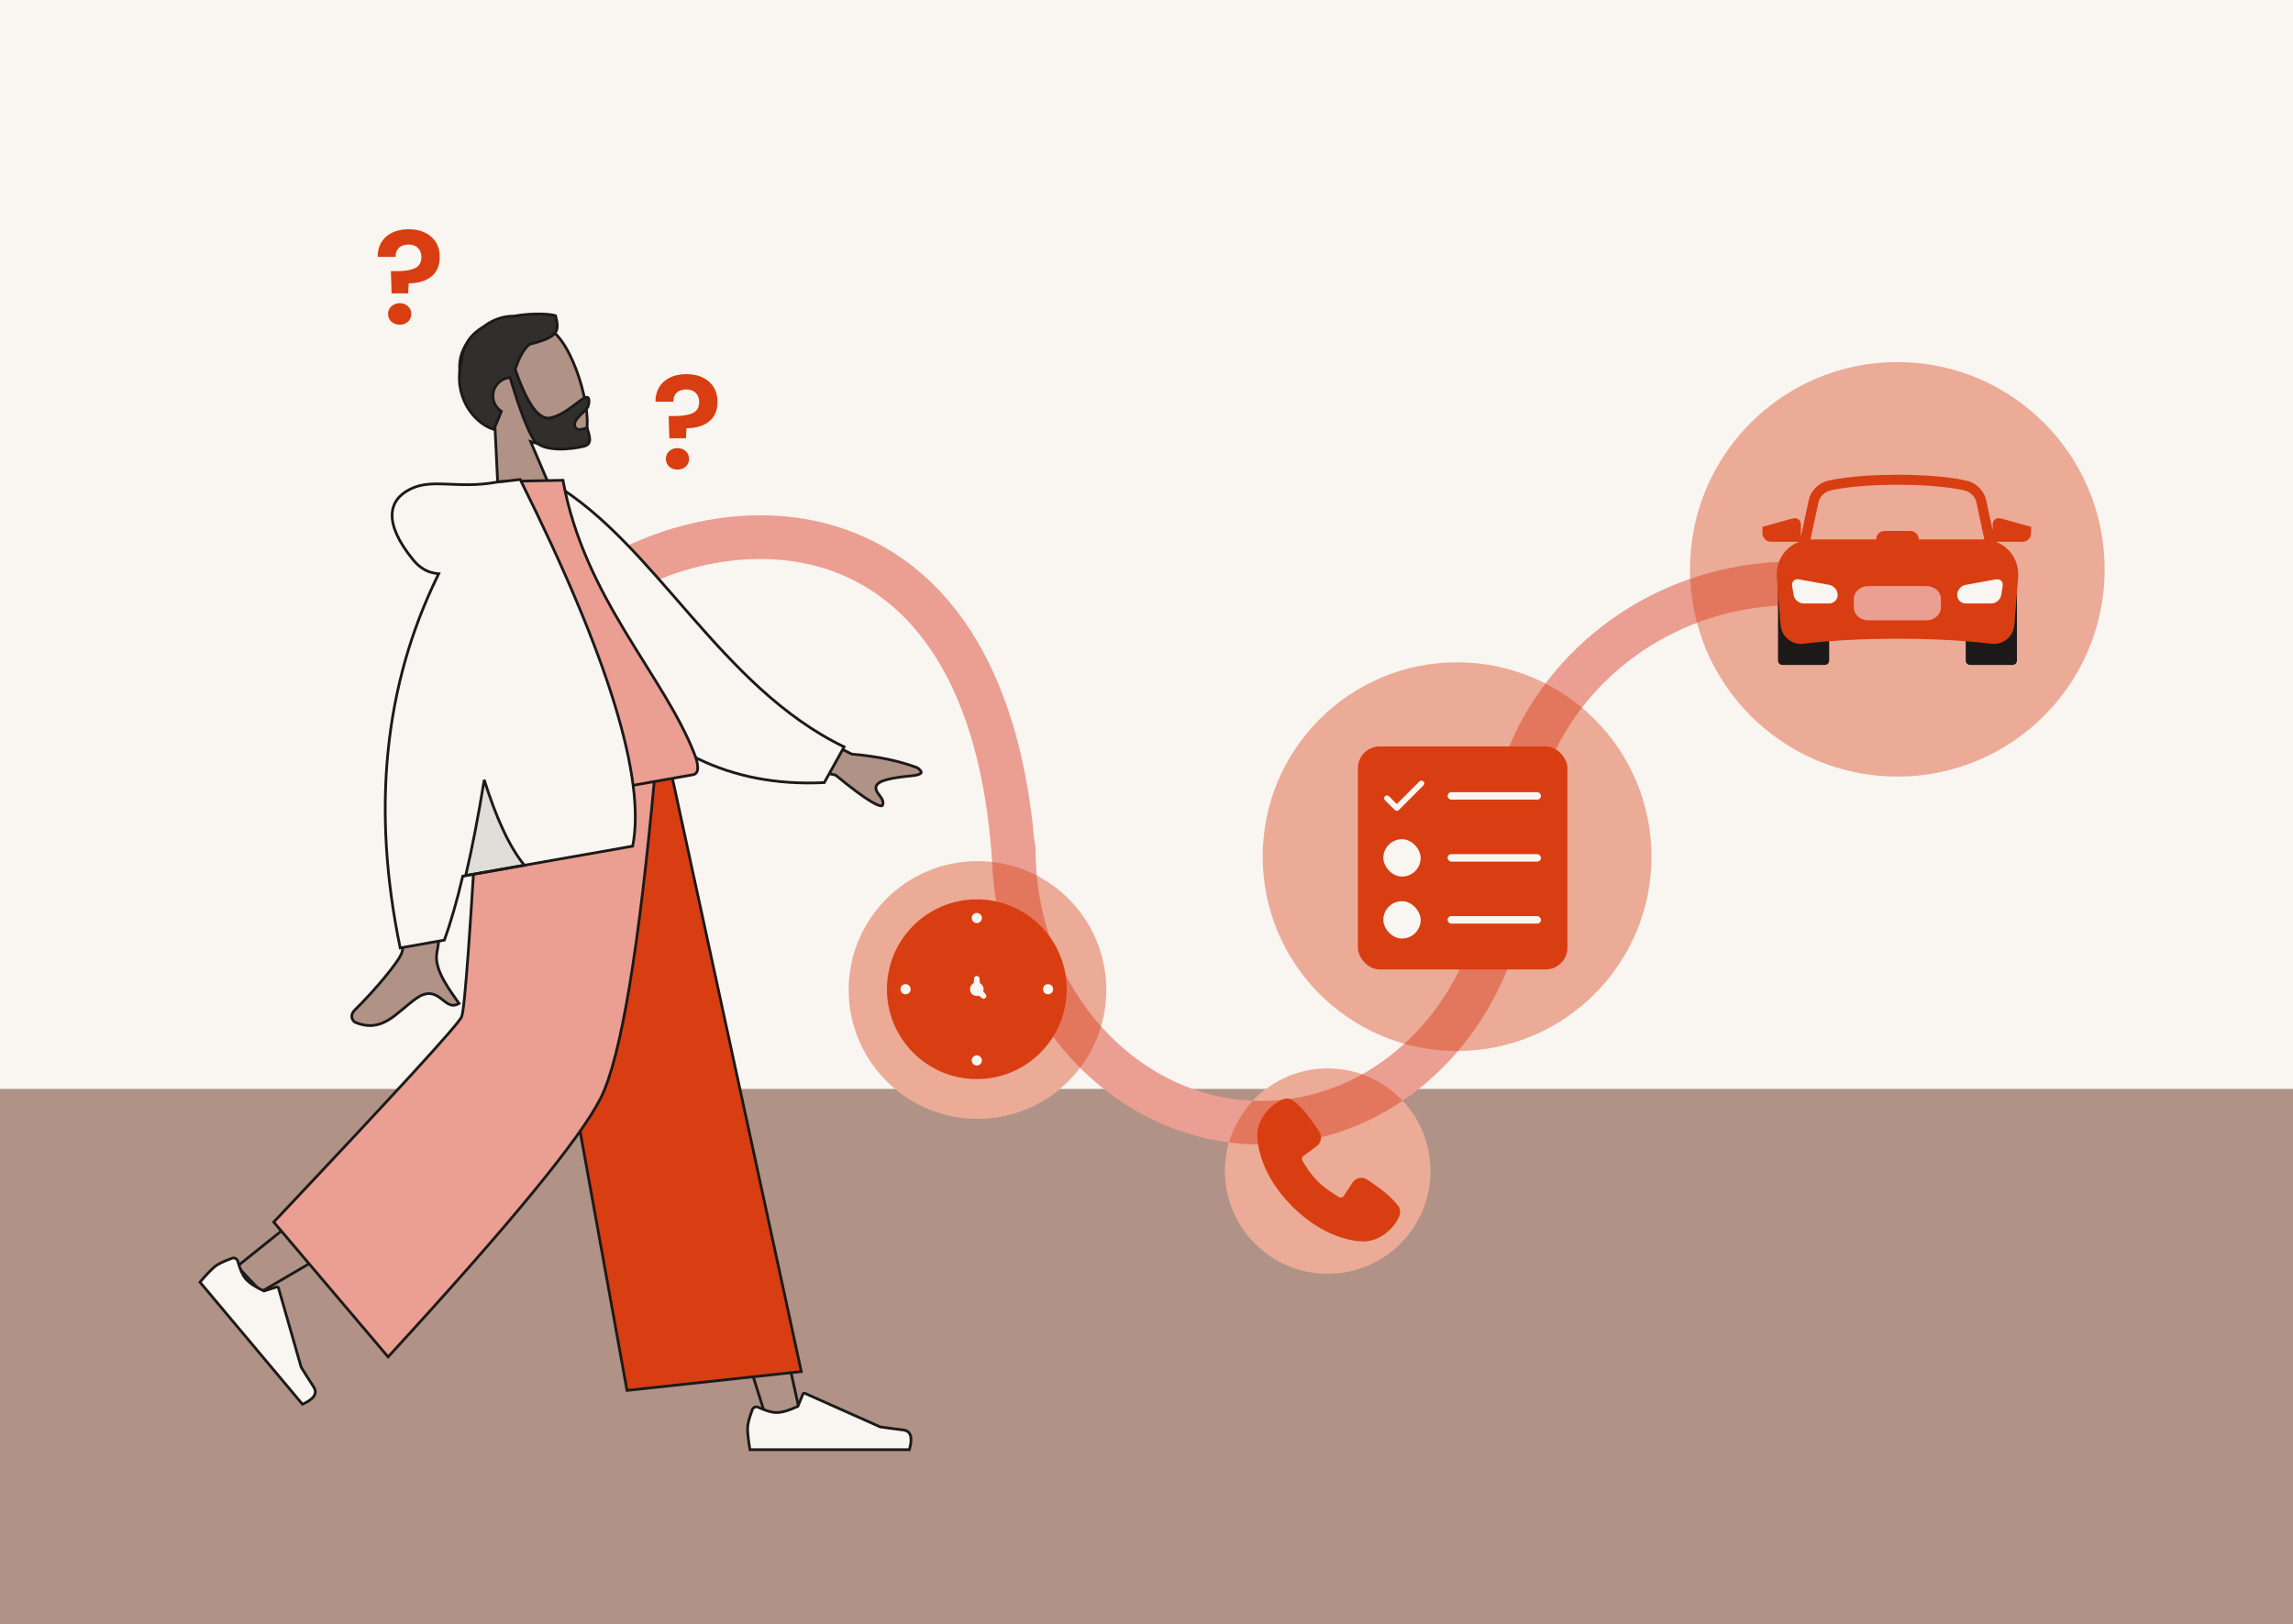 <svg width="840" height="595" viewBox="0 0 840 595" fill="none" xmlns="http://www.w3.org/2000/svg">
<rect x="0" y="0" width="840" height="595" fill="#808080" stroke="none"/>
<g clip-path="url(#clip0_783_22765)">
<rect x="896" y="393" width="211" height="950" transform="rotate(90 896 393)" fill="#B09286"/>
<rect x="896" y="-107" width="506" height="950" transform="rotate(90 896 -107)" fill="#F9F5F1"/>
<circle cx="486.386" cy="429.076" r="37.604" fill="#F9F5F1"/>
<circle cx="533.945" cy="313.682" r="57.881" fill="#F9F5F1"/>
<circle cx="358.089" cy="362.715" r="47.19" fill="#F9F5F1"/>
<circle cx="695.054" cy="208.611" r="75.946" fill="#F9F5F1"/>
<path d="M215.838 207.726C212.137 210.138 211.091 215.095 213.504 218.796C215.916 222.498 220.872 223.543 224.574 221.131L220.206 214.428L215.838 207.726ZM220.206 214.428L224.574 221.131C247.515 206.181 280.23 199.113 307.691 210.322C334.433 221.238 358.903 250.691 363.381 314.61L371.361 314.051L379.342 313.492C374.602 245.834 348.012 209.499 313.738 195.509C280.185 181.813 241.93 190.722 215.838 207.726L220.206 214.428Z" fill="#EB9E92"/>
<path d="M552.747 314.05C552.747 258.668 599.459 213.772 657.081 213.772" stroke="#EB9E92" stroke-width="16" stroke-linecap="round"/>
<path d="M363.361 311.101C363.361 306.683 366.943 303.101 371.361 303.101C375.78 303.101 379.361 306.683 379.361 311.101H371.361H363.361ZM371.361 311.101H379.361C379.361 362.84 417.122 403.38 462.054 403.38V411.38V419.38C406.81 419.38 363.361 370.127 363.361 311.101H371.361ZM462.054 411.38V403.38C506.987 403.38 544.747 362.84 544.747 311.101H552.747H560.747C560.747 370.127 517.298 419.38 462.054 419.38V411.38Z" fill="#EB9E92"/>
<circle opacity="0.4" cx="358.089" cy="362.715" r="47.19" fill="#D83E11"/>
<circle opacity="0.4" cx="533.777" cy="313.889" r="71.211" fill="#D83E11"/>
<circle opacity="0.4" cx="695.054" cy="208.611" r="75.946" fill="#D83E11"/>
<circle opacity="0.4" cx="486.386" cy="429.076" r="37.604" fill="#D83E11"/>
<path d="M181.515 119.14C185.661 117.951 190.212 117.72 194.261 118.357C198.321 118.995 201.814 120.494 203.905 122.703C208.205 127.246 212.045 136.391 213.92 144.943C214.856 149.209 215.294 153.285 215.067 156.523C214.954 158.142 214.676 159.53 214.226 160.621C213.776 161.71 213.169 162.471 212.412 162.896C211.128 163.618 208.8 163.98 205.776 163.866C202.777 163.754 199.173 163.179 195.398 162.107L194.39 161.821L194.802 162.784L206.44 190.046L183.261 196.256L181.3 155.933L181.288 155.684L181.083 155.544C175.025 151.409 170.184 145.696 168.745 138.26C167.71 132.909 168.857 128.739 171.254 125.61C173.662 122.467 177.367 120.33 181.515 119.14Z" fill="#B09286" stroke="#1B1A19"/>
<path d="M177.195 119.675C180.642 117.028 184.61 115.776 188.24 115.829L188.287 115.83L188.335 115.821C191.791 115.203 195.167 115.001 197.93 115.047C200.497 115.09 202.486 115.347 203.52 115.661C204.323 118.732 204.442 120.588 203.328 122.027C202.742 122.784 201.78 123.475 200.263 124.148C198.749 124.82 196.72 125.457 194.045 126.129L193.922 126.16L193.827 126.246C191.472 128.414 190.054 131.425 188.776 135.112L188.719 135.276L188.776 135.439C190.969 141.758 193.129 146.408 195.266 149.354C197.385 152.273 199.618 153.688 201.938 153.067C205.032 152.238 207.613 150.504 209.72 148.923C210.791 148.12 211.706 147.383 212.549 146.779C213.392 146.175 214.076 145.772 214.638 145.621C215.014 145.52 215.225 145.584 215.35 145.673C215.491 145.771 215.625 145.969 215.705 146.312C215.866 147.004 215.748 148.048 215.37 149.044C215.247 149.368 214.901 149.799 214.369 150.344C214.112 150.607 213.827 150.881 213.528 151.168C213.231 151.454 212.919 151.751 212.617 152.054C212.017 152.654 211.426 153.301 211.025 153.958C210.627 154.611 210.366 155.355 210.569 156.112C210.664 156.468 210.828 156.761 211.069 156.979C211.31 157.197 211.594 157.31 211.879 157.359C212.421 157.452 213.031 157.323 213.532 157.195C214.086 157.054 214.514 156.917 214.86 156.881C214.995 156.866 215.067 156.876 215.1 156.884C215.177 157.17 215.272 157.481 215.37 157.8C215.469 158.123 215.572 158.458 215.667 158.8C215.857 159.487 216.007 160.177 216.028 160.817C216.049 161.455 215.94 162.004 215.652 162.44C215.369 162.869 214.873 163.253 213.994 163.488C212.073 164.003 208.237 164.656 204.464 164.532C202.579 164.47 200.732 164.214 199.157 163.664C197.583 163.114 196.314 162.282 195.525 161.09C193.332 157.772 190.479 150.345 186.974 138.726L186.85 138.314L186.423 138.376L186.027 138.446C185.894 138.473 185.761 138.504 185.629 138.539C182.007 139.51 179.843 143.21 180.808 146.811C181.257 148.487 182.307 149.843 183.664 150.715C182.866 152.818 181.947 155.024 180.864 157.333C173.376 154.946 165.673 144.882 169.133 132.244L169.148 132.194L169.151 132.141C169.484 126.291 172.715 122.34 177.146 119.708L177.171 119.693L177.195 119.675Z" fill="#312F2E" stroke="#1B1A19"/>
<path d="M241.13 282.129L293.732 520.826H281.077L246.635 411.366L246.629 411.35L246.623 411.332L195.377 282.129H241.13Z" fill="#B09286" stroke="#1B1A19"/>
<path d="M234.916 282.129C228.752 303.903 221.856 332.794 215.905 357.289C212.9 369.66 210.136 380.909 207.826 389.561C206.671 393.886 205.632 397.558 204.734 400.394C203.831 403.248 203.084 405.205 202.525 406.141C202.177 406.724 201.331 407.61 199.915 408.811C198.515 409.998 196.602 411.459 194.173 413.193C189.315 416.662 182.417 421.21 173.473 426.837C155.645 438.053 129.715 453.546 95.679 473.317L86.924 463.984C115.705 440.978 137.415 423.473 152.055 411.469C159.41 405.438 164.982 400.794 168.771 397.538C170.664 395.911 172.116 394.626 173.122 393.688C173.625 393.219 174.022 392.832 174.309 392.529C174.452 392.378 174.572 392.242 174.666 392.125C174.754 392.016 174.842 391.894 174.896 391.774C175.002 391.538 175.118 391.073 175.244 390.469C175.375 389.842 175.528 389.007 175.699 387.983C176.043 385.935 176.463 383.117 176.933 379.677C177.872 372.796 179.009 363.417 180.124 352.7C182.337 331.424 184.461 304.864 184.76 282.129H234.916Z" fill="#B09286" stroke="#1B1A19"/>
<path d="M101.34 471.57C101.632 471.486 101.937 471.656 102.02 471.948L110.31 500.911L110.329 500.977L110.365 501.035C111.527 502.929 113.018 505.278 114.84 508.08C115.259 508.726 115.465 509.32 115.496 509.867C115.525 510.41 115.385 510.942 115.051 511.475C114.4 512.513 113.021 513.545 110.804 514.534L73.263 469.795C75.508 467.152 77.308 465.267 78.669 464.124C79.787 463.186 81.887 462.152 85.036 461.039C85.072 461.027 85.109 461.015 85.145 461.005C85.997 460.771 86.877 461.271 87.112 462.123C87.917 465.052 88.841 467.193 89.915 468.473C91.218 470.026 93.447 471.513 96.539 472.954L96.717 473.036L96.902 472.978L101.325 471.575C101.33 471.573 101.335 471.571 101.34 471.57Z" fill="#F9F5F1" stroke="#1B1A19"/>
<path d="M294.139 510.815C294.262 510.537 294.588 510.413 294.865 510.536L322.381 522.803L322.443 522.831L322.511 522.841C324.709 523.169 327.467 523.536 330.784 523.942C331.549 524.035 332.136 524.259 332.575 524.588C333.01 524.914 333.327 525.364 333.521 525.962C333.897 527.127 333.802 528.847 333.135 531.182H274.731C274.15 527.763 273.862 525.173 273.862 523.396C273.862 521.936 274.42 519.663 275.592 516.535C275.605 516.5 275.62 516.464 275.636 516.43C276.004 515.627 276.953 515.274 277.756 515.642C280.518 516.908 282.751 517.576 284.422 517.576C286.449 517.576 289.022 516.824 292.113 515.382L292.29 515.299L292.364 515.119L294.133 510.829C294.135 510.825 294.137 510.819 294.139 510.815Z" fill="#F9F5F1" stroke="#1B1A19"/>
<path d="M245.669 282.129L293.542 502.564L229.687 509.468L188.567 282.129H245.669Z" fill="#D83E11" stroke="#1B1A19"/>
<path d="M240.063 282.129C237.11 314.723 233.972 341.026 230.649 361.041C227.305 381.186 223.782 394.907 220.1 402.269C216.408 409.649 208.049 421.282 194.983 437.191C182.001 452.999 164.397 472.996 142.172 497.187L100.275 447.787C122.571 424.157 139.448 406.087 150.904 393.574C156.658 387.29 161.046 382.405 164.068 378.922C165.579 377.181 166.752 375.786 167.583 374.74C167.998 374.218 168.333 373.778 168.582 373.424C168.825 373.079 169.008 372.784 169.102 372.562C169.272 372.155 169.437 371.321 169.608 370.14C169.784 368.932 169.975 367.296 170.183 365.234C170.598 361.11 171.079 355.265 171.626 347.702C172.713 332.657 174.061 310.799 175.671 282.129H240.063Z" fill="#EB9E92" stroke="#1B1A19"/>
<path d="M169.571 277.582C166.721 299.851 164.507 316.927 162.927 328.808C161.329 340.824 160.383 347.498 160.088 348.878C159.372 352.228 160.779 355.973 162.657 359.357C164.421 362.535 166.678 365.528 168.177 367.692C166.875 368.448 165.861 368.458 164.962 368.151C163.9 367.789 162.956 366.981 161.84 366.111C160.761 365.271 159.543 364.396 158.035 364.138C156.5 363.876 154.756 364.265 152.639 365.738C150.753 367.051 149.024 368.536 147.354 369.935C145.676 371.343 144.057 372.665 142.356 373.697C140.661 374.727 138.9 375.459 136.946 375.693C134.995 375.926 132.818 375.666 130.287 374.666C129.797 374.473 129.155 373.863 128.938 373.016C128.732 372.216 128.889 371.127 130.126 369.92C133.485 366.641 137.509 362.242 140.814 358.254C142.467 356.26 143.944 354.363 145.071 352.757C146.183 351.171 146.995 349.81 147.26 348.908C147.603 347.739 147.885 345.435 148.12 342.054C148.357 338.653 148.548 334.114 148.694 328.439C148.985 317.165 149.099 301.391 149.037 281.12L169.571 277.582ZM311.989 276.273L312.072 276.314L312.165 276.322C321.476 277.141 329.411 278.798 335.977 281.283C336.352 281.523 336.74 281.824 337.033 282.141C337.35 282.485 337.483 282.769 337.484 282.967C337.484 283.1 337.423 283.334 336.912 283.598C336.387 283.869 335.481 284.114 334.014 284.259C331.035 284.552 327.955 284.923 325.557 285.493C324.36 285.778 323.303 286.118 322.505 286.54C321.728 286.951 321.08 287.501 320.917 288.26C320.765 288.967 320.992 289.609 321.309 290.169C321.618 290.715 322.07 291.275 322.443 291.784C323.231 292.858 323.771 293.839 323.294 295.061C323.254 295.162 323.198 295.214 323.088 295.246C322.947 295.286 322.704 295.293 322.321 295.202C321.558 295.02 320.447 294.505 318.967 293.613C316.022 291.839 311.771 288.669 306.205 284.089L306.113 284.013L305.996 283.987L271.454 276.377L275.343 258.276L311.989 276.273Z" fill="#B09286" stroke="#1B1A19"/>
<path d="M202.635 177.129C221.552 188.42 236.809 207.032 253.091 225.649C269.289 244.17 286.483 262.667 309.231 273.668L301.967 286.754C266.265 288.527 241.171 273.642 224.116 252.398C207.098 231.2 198.08 203.661 194.576 180.013L202.635 177.129Z" fill="#F9F5F1" stroke="#1B1A19"/>
<path d="M206.232 175.977C210.088 197.403 219.286 215.211 228.924 231.264C238.642 247.452 248.759 261.787 254.419 276.323C254.909 277.582 255.526 279.416 255.593 280.991C255.626 281.777 255.519 282.443 255.241 282.933C254.978 283.397 254.534 283.752 253.765 283.887L175.209 297.739C170.209 247.628 170.225 209.637 183.55 176.425L206.232 175.977Z" fill="#EB9E92" stroke="#1B1A19"/>
<path d="M150.157 179.285C154.246 177.21 158.467 177.173 163.53 177.37C168.576 177.566 174.416 177.99 181.578 176.727C182.33 176.594 183.021 176.521 183.651 176.505L183.675 176.505L183.697 176.502L190.56 175.69C206.808 208.283 218.358 235.799 225.214 258.243C232.036 280.572 234.194 297.82 231.769 310.038L169.533 321.012L169.457 321.332C167.312 330.399 165.088 338.111 162.791 344.472L146.596 347.328C136.089 296.531 140.702 251.05 160.407 210.857L160.722 210.215L160.009 210.14C156.681 209.792 153.782 208.126 151.305 205.079C145.843 198.363 143.576 192.908 143.644 188.667C143.712 184.48 146.063 181.363 150.157 179.285Z" fill="#F9F5F1" stroke="#1B1A19"/>
<path d="M177.393 285.756C181.899 300.147 186.795 310.59 192.103 317.032L170.604 320.823C172.962 310.757 175.225 299.067 177.393 285.756Z" fill="black" fill-opacity="0.1" stroke="#1B1A19"/>
<path d="M669.592 214.458V242.1C669.592 242.677 669.109 243.155 668.525 243.155H652.902C652.312 243.155 651.836 242.672 651.836 242.1V214.458H669.592Z" fill="#1B1A19" stroke="#1B1A19"/>
<path d="M738.367 214.458V242.1C738.367 242.677 737.885 243.155 737.301 243.155H721.678C721.087 243.155 720.611 242.672 720.611 242.1V214.458H738.367Z" fill="#1B1A19" stroke="#1B1A19"/>
<path fill-rule="evenodd" clip-rule="evenodd" d="M670.484 179.736L670.483 179.737L670.483 179.737L670.482 179.737L670.414 179.756L670.342 179.77C669.508 179.93 668.562 180.456 667.747 181.267C666.933 182.077 666.387 183.034 666.205 183.884L663.249 197.68C663.445 197.672 663.642 197.668 663.84 197.668H687.283V197.666C687.283 195.941 688.67 194.543 690.409 194.543H699.787C701.514 194.543 702.912 195.947 702.912 197.666V197.668H726.363C726.556 197.668 726.748 197.672 726.939 197.68L723.983 183.884C723.801 183.038 723.259 182.09 722.447 181.283C721.635 180.475 720.687 179.942 719.847 179.77L719.787 179.757L719.73 179.741L719.729 179.741L719.729 179.741L719.727 179.741L719.72 179.739L719.698 179.733L719.665 179.724C719.613 179.711 719.53 179.69 719.415 179.663C719.185 179.608 718.829 179.527 718.343 179.428C717.373 179.232 715.886 178.965 713.861 178.697C709.812 178.161 703.612 177.619 695.094 177.619C686.575 177.619 680.381 178.16 676.338 178.695C674.317 178.962 672.833 179.228 671.864 179.425C671.38 179.523 671.025 179.604 670.796 179.659C670.681 179.686 670.598 179.707 670.547 179.72C670.521 179.727 670.503 179.732 670.492 179.734L670.484 179.736ZM731.093 198.505H740.919C742.641 198.505 744.041 197.108 744.041 195.386V193.034L732.992 189.965C731.323 189.501 729.974 190.525 729.974 192.25V194.361L727.564 183.116C727.204 181.434 726.23 179.879 725.03 178.685C723.844 177.505 722.304 176.548 720.639 176.193L720.578 176.177C720.506 176.158 720.402 176.132 720.266 176.1C719.995 176.035 719.598 175.945 719.071 175.838C718.018 175.625 716.449 175.344 714.342 175.065C710.129 174.508 703.768 173.956 695.094 173.956C686.42 173.956 680.065 174.506 675.858 175.063C673.754 175.342 672.187 175.622 671.136 175.835C670.611 175.941 670.214 176.031 669.944 176.096C669.809 176.128 669.705 176.154 669.633 176.173L669.583 176.186C667.9 176.526 666.352 177.488 665.164 178.67C663.958 179.869 662.984 181.433 662.623 183.116L659.718 196.673V192.25C659.718 190.525 658.369 189.501 656.701 189.965L645.651 193.034V195.386C645.651 197.108 647.052 198.505 648.773 198.505H659.112C653.864 200.46 650.412 205.627 650.897 211.692L652.278 228.953C652.621 233.241 656.372 236.36 660.653 235.888C660.727 235.877 674.061 234.029 695.102 234.029C716.202 234.029 729.533 235.886 729.533 235.886C733.836 236.336 737.581 233.255 737.925 228.953L739.306 211.692C739.791 205.626 736.342 200.46 731.093 198.505Z" fill="#D83E11"/>
<path d="M705.703 214.744H684.422C681.484 214.744 679.102 216.853 679.102 219.454V222.594C679.102 225.195 681.484 227.303 684.422 227.303H705.703C708.641 227.303 711.023 225.195 711.023 222.594V219.454C711.023 216.853 708.641 214.744 705.703 214.744Z" fill="#EB9E92"/>
<path fill-rule="evenodd" clip-rule="evenodd" d="M656.526 214.81C656.244 213.114 657.392 211.99 659.088 212.298L670.133 214.307C671.831 214.615 673.207 216.253 673.207 217.992C673.207 219.718 671.82 221.118 670.082 221.118H660.703C658.977 221.118 657.347 219.734 657.066 218.047L656.526 214.81Z" fill="#F9F5F1"/>
<path fill-rule="evenodd" clip-rule="evenodd" d="M733.646 214.811C733.928 213.115 732.78 211.99 731.084 212.299L720.038 214.307C718.341 214.616 716.965 216.253 716.965 217.992C716.965 219.718 718.352 221.118 720.09 221.118H729.469C731.195 221.118 732.825 219.734 733.106 218.047L733.646 214.811Z" fill="#F9F5F1"/>
<path fill-rule="evenodd" clip-rule="evenodd" d="M499.09 454.876C495.315 454.737 484.614 453.258 473.408 442.057C462.204 430.853 460.728 420.157 460.586 416.379C460.377 410.623 464.787 405.031 469.881 402.847C470.495 402.583 471.167 402.482 471.831 402.555C472.495 402.628 473.129 402.872 473.67 403.264C477.865 406.321 480.76 410.945 483.246 414.581C483.792 415.38 484.026 416.352 483.903 417.312C483.779 418.272 483.306 419.153 482.574 419.787L477.459 423.586C477.212 423.764 477.038 424.026 476.969 424.323C476.901 424.62 476.942 424.932 477.087 425.201C478.245 427.306 480.306 430.441 482.666 432.8C485.026 435.16 488.311 437.356 490.564 438.646C490.846 438.805 491.178 438.849 491.492 438.77C491.806 438.691 492.078 438.495 492.252 438.221L495.582 433.154C496.194 432.341 497.097 431.796 498.102 431.634C499.107 431.472 500.136 431.705 500.973 432.284C504.662 434.837 508.967 437.681 512.119 441.716C512.543 442.261 512.812 442.91 512.9 443.594C512.987 444.279 512.888 444.975 512.615 445.609C510.42 450.728 504.867 455.088 499.09 454.876Z" fill="#D83E11"/>
<path d="M357.836 395.391C376.022 395.391 390.764 380.649 390.764 362.463C390.764 344.277 376.022 329.535 357.836 329.535C339.651 329.535 324.908 344.277 324.908 362.463C324.908 380.649 339.651 395.391 357.836 395.391Z" fill="#D83E11"/>
<path d="M357.837 338.233C358.866 338.233 359.7 337.398 359.7 336.369C359.7 335.34 358.866 334.505 357.837 334.505C356.807 334.505 355.973 335.34 355.973 336.369C355.973 337.398 356.807 338.233 357.837 338.233Z" fill="#F9F5F1"/>
<path d="M331.743 364.327C332.772 364.327 333.607 363.492 333.607 362.463C333.607 361.434 332.772 360.599 331.743 360.599C330.713 360.599 329.879 361.434 329.879 362.463C329.879 363.492 330.713 364.327 331.743 364.327Z" fill="#F9F5F1"/>
<path d="M383.931 364.327C384.961 364.327 385.795 363.492 385.795 362.463C385.795 361.434 384.961 360.599 383.931 360.599C382.902 360.599 382.067 361.434 382.067 362.463C382.067 363.492 382.902 364.327 383.931 364.327Z" fill="#F9F5F1"/>
<path d="M357.837 390.421C358.866 390.421 359.7 389.586 359.7 388.557C359.7 387.528 358.866 386.693 357.837 386.693C356.807 386.693 355.973 387.528 355.973 388.557C355.973 389.586 356.807 390.421 357.837 390.421Z" fill="#F9F5F1"/>
<path fill-rule="evenodd" clip-rule="evenodd" d="M356.839 358.541C356.931 357.306 358.742 357.306 358.834 358.541L358.999 360.768C359.042 361.347 358.583 361.842 358.002 361.842H357.671C357.089 361.842 356.63 361.347 356.674 360.768L356.839 358.541Z" fill="#F9F5F1"/>
<path fill-rule="evenodd" clip-rule="evenodd" d="M361.081 364.298C361.873 365.235 360.608 366.5 359.672 365.707L358.24 364.496C357.793 364.118 357.765 363.439 358.179 363.025L358.399 362.805C358.813 362.391 359.492 362.42 359.869 362.866L361.081 364.298Z" fill="#F9F5F1"/>
<path d="M357.836 364.948C359.208 364.948 360.321 363.836 360.321 362.463C360.321 361.091 359.208 359.978 357.836 359.978C356.463 359.978 355.351 361.091 355.351 362.463C355.351 363.836 356.463 364.948 357.836 364.948Z" fill="#F9F5F1"/>
<path d="M251.431 137.089C254.857 137.089 257.608 138 259.683 139.823C261.791 141.614 262.845 144.092 262.845 147.259C262.845 150.393 261.808 152.791 259.733 154.454C257.657 156.085 254.907 156.901 251.481 156.901L251.283 160.595H245.205L244.958 152.439H247.182C250.048 152.439 252.255 152.072 253.803 151.336C255.351 150.601 256.125 149.257 256.125 147.307C256.125 145.899 255.697 144.78 254.841 143.949C254.017 143.117 252.881 142.701 251.431 142.701C249.916 142.701 248.73 143.101 247.874 143.901C247.05 144.7 246.638 145.803 246.638 147.211H240.116C240.083 145.26 240.511 143.517 241.401 141.982C242.29 140.447 243.591 139.247 245.304 138.384C247.05 137.52 249.093 137.089 251.431 137.089Z" fill="#D83E11"/>
<path d="M248.22 172.06C246.968 172.06 245.93 171.692 245.107 170.956C244.316 170.189 243.921 169.245 243.921 168.126C243.921 167.007 244.316 166.079 245.107 165.344C245.93 164.576 246.968 164.192 248.22 164.192C249.438 164.192 250.443 164.576 251.234 165.344C252.024 166.079 252.42 167.007 252.42 168.126C252.42 169.245 252.024 170.189 251.234 170.956C250.443 171.692 249.438 172.06 248.22 172.06Z" fill="#D83E11"/>
<path d="M149.677 84C153.103 84 155.854 84.912 157.929 86.734C160.037 88.525 161.092 91.004 161.092 94.17C161.092 97.304 160.054 99.703 157.979 101.366C155.903 102.997 153.153 103.812 149.727 103.812L149.529 107.506H143.452L143.204 99.351H145.428C148.294 99.351 150.501 98.983 152.049 98.248C153.597 97.512 154.372 96.169 154.372 94.218C154.372 92.811 153.943 91.691 153.087 90.86C152.263 90.028 151.127 89.613 149.677 89.613C148.162 89.613 146.976 90.012 146.12 90.812C145.296 91.611 144.884 92.715 144.884 94.122H138.362C138.329 92.171 138.757 90.428 139.647 88.893C140.536 87.358 141.837 86.159 143.55 85.295C145.296 84.432 147.339 84 149.677 84Z" fill="#D83E11"/>
<path d="M146.466 118.971C145.214 118.971 144.176 118.603 143.353 117.868C142.562 117.1 142.167 116.157 142.167 115.037C142.167 113.918 142.562 112.991 143.353 112.255C144.176 111.488 145.214 111.104 146.466 111.104C147.684 111.104 148.689 111.488 149.48 112.255C150.27 112.991 150.666 113.918 150.666 115.037C150.666 116.157 150.27 117.1 149.48 117.868C148.689 118.603 147.684 118.971 146.466 118.971Z" fill="#D83E11"/>
<rect x="497.446" y="273.497" width="76.757" height="81.724" rx="8" fill="#D83E11"/>
<rect x="506.751" y="284.785" width="13.684" height="13.684" rx="6.842" fill="#D83E11"/>
<rect x="530.288" y="290.258" width="34.21" height="2.737" rx="1.368" fill="#F9F5F1"/>
<rect x="506.751" y="307.499" width="13.684" height="13.684" rx="6.842" fill="#F9F5F1"/>
<rect x="530.288" y="312.972" width="34.21" height="2.737" rx="1.368" fill="#F9F5F1"/>
<rect x="506.751" y="330.213" width="13.684" height="13.684" rx="6.842" fill="#F9F5F1"/>
<rect x="530.288" y="335.686" width="34.21" height="2.737" rx="1.368" fill="#F9F5F1"/>
<path d="M521.45 286.311C521.874 286.696 521.89 287.336 521.487 287.741L512.468 296.778C512.268 296.978 511.99 297.092 511.7 297.092C511.41 297.092 511.133 296.978 510.933 296.778L507.325 293.163C506.921 292.759 506.937 292.118 507.361 291.733C507.785 291.348 508.456 291.363 508.86 291.768L511.7 294.614L519.951 286.346C520.355 285.941 521.026 285.926 521.45 286.311Z" fill="#F9F5F1"/>
</g>
<defs>
<clipPath id="clip0_783_22765">
<rect width="840" height="595" fill="white"/>
</clipPath>
</defs>
</svg>
